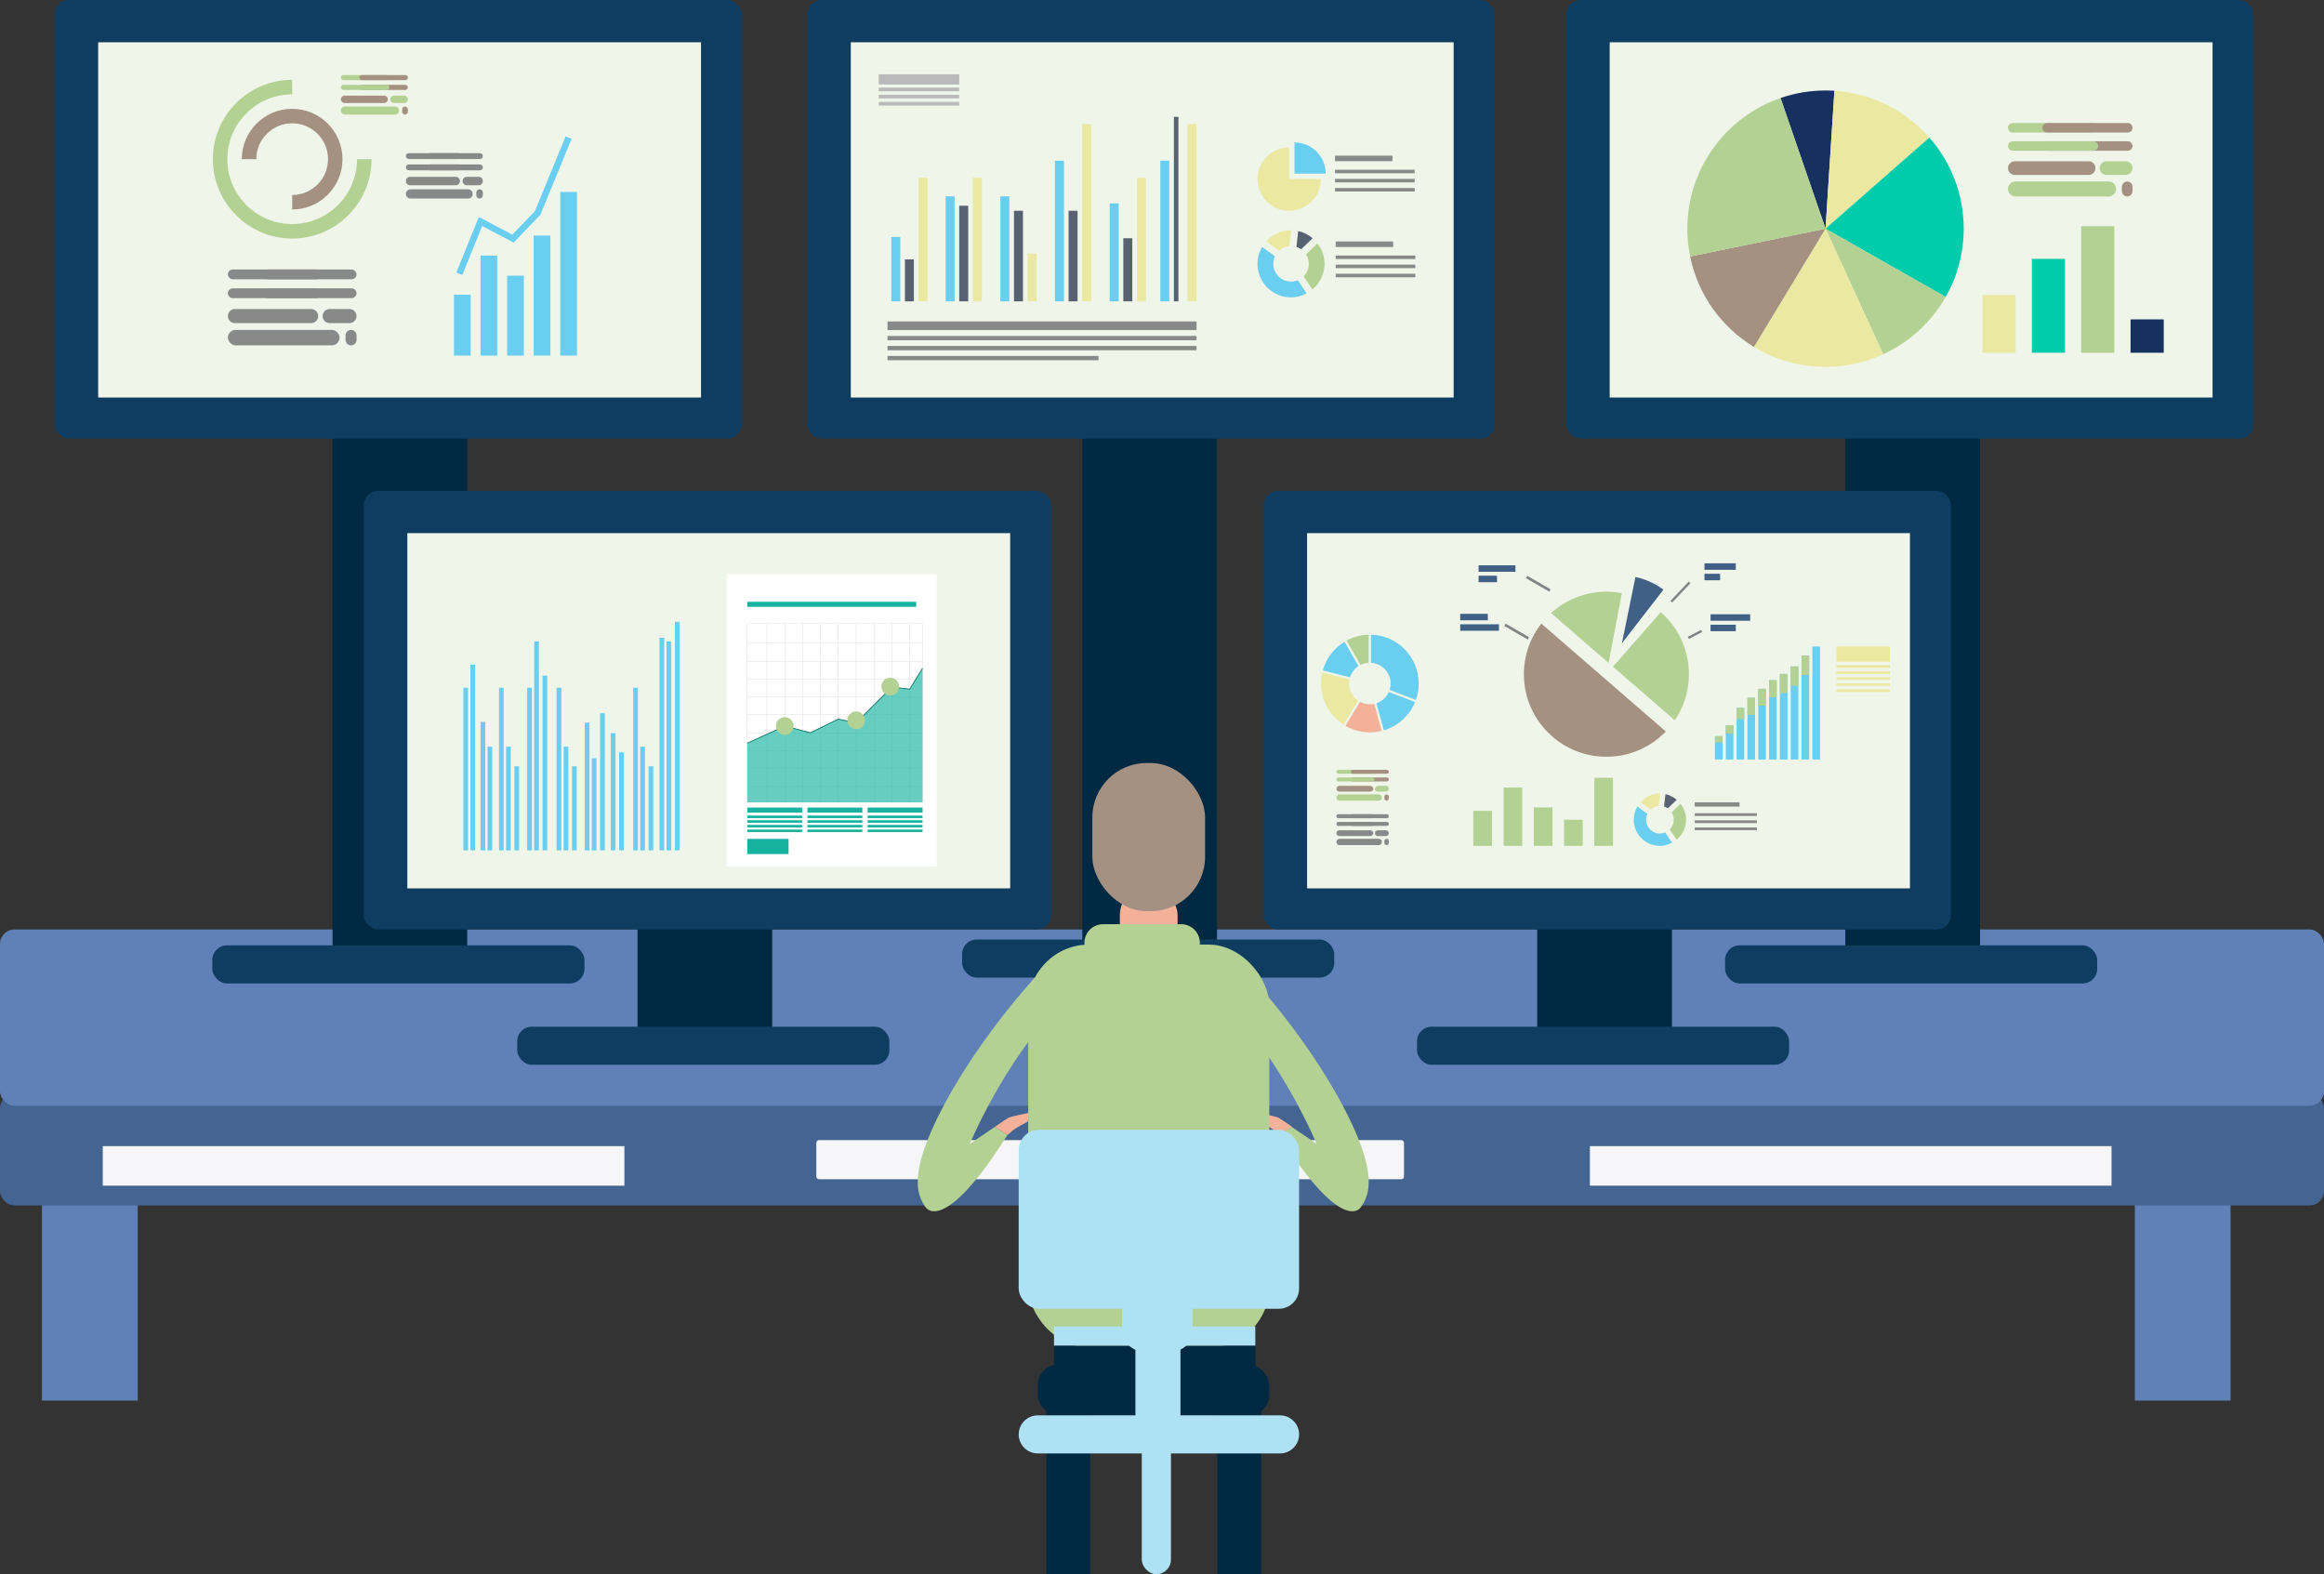 <?xml version="1.0" encoding="UTF-8"?>
<svg xmlns="http://www.w3.org/2000/svg" id="Layer_1" viewBox="0 0 738.23 500">
  <rect x="0" y="0" width="738.23" height="500" fill="#333333" stroke="none"/>
  <defs>
    <style>.cls-1{stroke-width:.06px;}.cls-1,.cls-2,.cls-3{opacity:.39;stroke:#393640;}.cls-1,.cls-2,.cls-3,.cls-4{fill:none;stroke-miterlimit:10;}.cls-5{fill:#f4b19a;}.cls-6{fill:#f6f6f8;}.cls-7{fill:#00ccab;}.cls-8{fill:#012942;}.cls-9{fill:#ebe9a1;}.cls-10{fill:#fff;}.cls-11{fill:#eff5e9;}.cls-12{fill:#6acef0;}.cls-13{fill:#848484;}.cls-14{fill:#b4d194;}.cls-15{fill:#bababa;}.cls-16{fill:#aee1f3;}.cls-17{fill:#a49182;}.cls-18{fill:#163160;}.cls-19{fill:#416086;}.cls-20{fill:#0e3d61;}.cls-21{fill:#446491;}.cls-22,.cls-23{fill:#18b3a0;}.cls-24{fill:#0d3d60;}.cls-25{fill:#898989;}.cls-26{fill:#586172;}.cls-27{fill:#576272;}.cls-28{fill:#5f81b7;}.cls-2{stroke-width:.06px;}.cls-3{stroke-width:.06px;}.cls-4{stroke:#006959;stroke-width:.24px;}.cls-23{opacity:.66;}</style>
  </defs>
  <rect class="cls-28" x="678.15" y="325.18" width="30.4" height="119.67"></rect>
  <rect class="cls-28" x="13.34" y="325.18" width="30.4" height="119.67"></rect>
  <rect class="cls-21" y="347.4" width="738.23" height="35.47" rx="4.61" ry="4.61"></rect>
  <rect class="cls-28" y="295.21" width="738.23" height="56" rx="4.61" ry="4.61"></rect>
  <rect class="cls-8" x="202.5" y="286.57" width="42.79" height="46.82" rx="4.61" ry="4.61"></rect>
  <rect class="cls-8" x="105.63" y="130.91" width="42.79" height="176.64" rx="4.61" ry="4.61"></rect>
  <rect class="cls-20" x="67.45" y="300.26" width="118.2" height="12.09" rx="4.61" ry="4.61"></rect>
  <rect class="cls-20" x="115.57" y="155.9" width="218.36" height="139.31" rx="4.61" ry="4.61"></rect>
  <rect class="cls-20" x="164.31" y="326.1" width="118.2" height="12.09" rx="4.61" ry="4.61"></rect>
  <rect class="cls-11" x="129.39" y="169.33" width="191.5" height="112.83"></rect>
  <rect class="cls-20" x="17.36" width="218.36" height="139.31" rx="4.61" ry="4.61"></rect>
  <rect class="cls-11" x="31.18" y="13.43" width="191.5" height="112.83"></rect>
  <rect class="cls-10" x="230.84" y="182.31" width="66.72" height="92.94"></rect>
  <rect class="cls-22" x="237.37" y="191.14" width="53.67" height="1.6"></rect>
  <rect class="cls-3" x="237.37" y="198.12" width="55.67" height="56.7"></rect>
  <line class="cls-1" x1="237.37" y1="204.3" x2="293.04" y2="204.3"></line>
  <line class="cls-1" x1="237.37" y1="209.98" x2="293.04" y2="209.98"></line>
  <line class="cls-1" x1="237.37" y1="215.67" x2="293.04" y2="215.67"></line>
  <line class="cls-1" x1="237.37" y1="221.36" x2="293.04" y2="221.36"></line>
  <line class="cls-1" x1="237.37" y1="227.04" x2="293.04" y2="227.04"></line>
  <line class="cls-1" x1="237.37" y1="232.73" x2="293.04" y2="232.73"></line>
  <line class="cls-1" x1="237.37" y1="238.42" x2="293.04" y2="238.42"></line>
  <line class="cls-1" x1="237.37" y1="244.1" x2="293.04" y2="244.1"></line>
  <line class="cls-1" x1="237.37" y1="249.79" x2="293.04" y2="249.79"></line>
  <line class="cls-2" x1="243.61" y1="198.12" x2="243.61" y2="254.82"></line>
  <line class="cls-2" x1="249.28" y1="198.12" x2="249.28" y2="254.82"></line>
  <line class="cls-2" x1="254.96" y1="198.12" x2="254.96" y2="254.82"></line>
  <line class="cls-2" x1="260.63" y1="198.12" x2="260.63" y2="254.82"></line>
  <line class="cls-2" x1="266.3" y1="198.12" x2="266.3" y2="254.82"></line>
  <line class="cls-2" x1="271.97" y1="198.12" x2="271.97" y2="254.82"></line>
  <line class="cls-2" x1="277.65" y1="198.12" x2="277.65" y2="254.82"></line>
  <line class="cls-2" x1="283.32" y1="198.12" x2="283.32" y2="254.82"></line>
  <line class="cls-2" x1="288.99" y1="198.12" x2="288.99" y2="254.82"></line>
  <polygon class="cls-23" points="237.37 236.07 249.28 230.6 257.41 232.73 266.3 228.4 271.97 229.59 283.32 218.22 288.99 218.87 293.04 212.26 293.04 254.82 237.37 254.82 237.37 236.07"></polygon>
  <polyline class="cls-4" points="237.37 236.07 249.28 230.6 257.41 232.73 266.3 228.4 271.97 229.59 283.32 218.22 288.99 218.87 293.04 212.26"></polyline>
  <rect class="cls-22" x="237.37" y="266.44" width="13.12" height="4.83"></rect>
  <rect class="cls-22" x="237.37" y="256.49" width="17.44" height="1.6"></rect>
  <rect class="cls-22" x="237.37" y="259.04" width="17.44" height=".8"></rect>
  <rect class="cls-22" x="237.37" y="260.52" width="17.44" height=".8"></rect>
  <rect class="cls-22" x="237.37" y="262" width="17.44" height=".8"></rect>
  <rect class="cls-22" x="237.37" y="263.48" width="17.44" height=".8"></rect>
  <rect class="cls-22" x="256.49" y="256.49" width="17.44" height="1.6"></rect>
  <rect class="cls-22" x="256.49" y="259.04" width="17.44" height=".8"></rect>
  <rect class="cls-22" x="256.49" y="260.52" width="17.44" height=".8"></rect>
  <rect class="cls-22" x="256.49" y="262" width="17.44" height=".8"></rect>
  <rect class="cls-22" x="256.49" y="263.48" width="17.44" height=".8"></rect>
  <rect class="cls-22" x="275.61" y="256.49" width="17.44" height="1.6"></rect>
  <rect class="cls-22" x="275.61" y="259.04" width="17.44" height=".8"></rect>
  <rect class="cls-22" x="275.61" y="260.52" width="17.44" height=".8"></rect>
  <rect class="cls-22" x="275.61" y="262" width="17.44" height=".8"></rect>
  <rect class="cls-22" x="275.61" y="263.48" width="17.44" height=".8"></rect>
  <circle class="cls-14" cx="249.28" cy="230.6" r="2.82"></circle>
  <circle class="cls-14" cx="271.97" cy="228.78" r="2.82"></circle>
  <circle class="cls-14" cx="282.78" cy="218.06" r="2.82" transform="translate(24.55 464.7) rotate(-81.32)"></circle>
  <rect class="cls-6" x="259.31" y="362.12" width="186.68" height="12.43" rx=".85" ry=".85"></rect>
  <rect class="cls-8" x="343.81" y="129.07" width="42.79" height="176.64" rx="4.61" ry="4.61"></rect>
  <rect class="cls-20" x="305.62" y="298.41" width="118.2" height="12.09" rx="4.61" ry="4.61"></rect>
  <path class="cls-5" d="m410.49,357.92s-3.71-2.57-4.37-2.92-6.24-1.51-6.24-1.51v2.67s4.17,2.23,4.68,2.7c.5.47,1.9,1.61,1.9,1.61l4.03-2.55Z"></path>
  <rect class="cls-5" x="355.73" y="281.47" width="18.34" height="38.89" rx="9.17" ry="9.17"></rect>
  <rect class="cls-14" x="326.61" y="300.01" width="76.58" height="128.04" rx="19.35" ry="19.35"></rect>
  <path class="cls-14" d="m328.83,310.39s-17.26,18.51-29.09,40.81c-11.82,22.3-8.06,28.62-5.91,31.98,2.15,3.36,9.81,3.36,26.2-22.71l-4.03-2.55-7.93,5.37s11.02-26.33,27.68-42.99l-6.92-9.91Z"></path>
  <path class="cls-14" d="m397.47,310.39s17.26,18.51,29.09,40.81c11.82,22.3,8.06,28.62,5.91,31.98-2.15,3.36-9.81,3.36-26.2-22.71l4.03-2.55,7.93,5.37s-11.02-26.33-27.68-42.99l6.92-9.91Z"></path>
  <rect class="cls-8" x="329.64" y="433.42" width="73.55" height="16.12" rx="6.45" ry="6.45"></rect>
  <rect class="cls-8" x="332.39" y="443.1" width="13.94" height="56.9"></rect>
  <rect class="cls-8" x="386.7" y="443.1" width="13.94" height="56.9"></rect>
  <rect class="cls-8" x="334.81" y="427.38" width="63.95" height="8.73"></rect>
  <path class="cls-14" d="m375.23,305.36h-24.85c-3.25,0-5.91-2.66-5.91-5.91h0c0-3.25,2.66-5.91,5.91-5.91h24.85c3.25,0,5.91,2.66,5.91,5.91h0c0,3.25-2.66,5.91-5.91,5.91Z"></path>
  <rect class="cls-17" x="346.99" y="242.35" width="35.81" height="47.05" rx="17.27" ry="17.27"></rect>
  <rect class="cls-16" x="323.59" y="358.86" width="89.07" height="56.83" rx="6.45" ry="6.45"></rect>
  <rect class="cls-16" x="356.44" y="376.59" width="22.37" height="52.6" rx="6.45" ry="6.45"></rect>
  <rect class="cls-16" x="362.69" y="456.6" width="9.27" height="43.4" rx="4.64" ry="4.64"></rect>
  <rect class="cls-16" x="334.81" y="421.33" width="63.95" height="6.05"></rect>
  <path class="cls-16" d="m406.62,461.64h-76.98c-3.33,0-6.05-2.72-6.05-6.05h0c0-3.33,2.72-6.05,6.05-6.05h76.98c3.33,0,6.05,2.72,6.05,6.05h0c0,3.33-2.72,6.05-6.05,6.05Z"></path>
  <rect class="cls-16" x="360.67" y="424.35" width="14.31" height="35.77"></rect>
  <path class="cls-5" d="m316,357.92s3.71-2.57,4.37-2.92c.65-.35,6.24-1.51,6.24-1.51v2.67s-4.17,2.23-4.68,2.7c-.5.47-1.9,1.61-1.9,1.61l-4.03-2.55Z"></path>
  <rect class="cls-20" x="256.45" width="218.36" height="139.31" rx="4.61" ry="4.61"></rect>
  <rect class="cls-11" x="270.26" y="13.43" width="191.5" height="112.83"></rect>
  <rect class="cls-15" x="279.12" y="23.6" width="25.58" height="3.24"></rect>
  <rect class="cls-15" x="279.12" y="27.82" width="25.58" height="1.16"></rect>
  <rect class="cls-15" x="279.12" y="30.1" width="25.58" height="1.16"></rect>
  <rect class="cls-15" x="279.12" y="32.38" width="25.58" height="1.16"></rect>
  <rect class="cls-8" x="586.17" y="130.91" width="42.79" height="176.64" rx="4.61" ry="4.61"></rect>
  <rect class="cls-20" x="547.98" y="300.26" width="118.2" height="12.09" rx="4.61" ry="4.61"></rect>
  <rect class="cls-24" x="497.52" width="218.36" height="139.31" rx="4.61" ry="4.61"></rect>
  <rect class="cls-8" x="488.31" y="286.58" width="42.79" height="46.82" rx="4.61" ry="4.61"></rect>
  <rect class="cls-20" x="401.38" y="155.9" width="218.36" height="139.31" rx="4.61" ry="4.61"></rect>
  <rect class="cls-20" x="450.12" y="326.1" width="118.2" height="12.09" rx="4.61" ry="4.61"></rect>
  <rect class="cls-11" x="415.2" y="169.33" width="191.5" height="112.83"></rect>
  <path class="cls-12" d="m441.74,217.1c0,.71-.11,1.38-.32,2.02l8.34,3.19c.58-1.63.9-3.38.9-5.21,0-8.45-6.76-15.32-15.16-15.51v8.93c3.48.19,6.24,3.06,6.24,6.58Z"></path>
  <path class="cls-14" d="m434.78,210.52v-8.93c-2.55.06-4.95.73-7.06,1.87l4.45,7.74c.79-.4,1.68-.64,2.61-.69Z"></path>
  <path class="cls-5" d="m435.14,223.7c-1.13,0-2.19-.29-3.12-.79l-4.64,7.62c2.28,1.32,4.93,2.08,7.76,2.08,1.3,0,2.55-.16,3.76-.46l-2.36-8.61c-.45.1-.92.15-1.4.15Z"></path>
  <path class="cls-12" d="m437.23,223.36l2.36,8.61c4.51-1.35,8.15-4.68,9.92-8.99l-8.34-3.19c-.75,1.68-2.18,2.98-3.94,3.57Z"></path>
  <path class="cls-9" d="m428.54,217.1c0-.44.05-.87.13-1.29l-8.64-2.21c-.26,1.12-.4,2.29-.4,3.49,0,5.48,2.85,10.3,7.14,13.06l4.64-7.62c-1.73-1.19-2.87-3.18-2.87-5.44Z"></path>
  <path class="cls-12" d="m431.55,211.57l-4.45-7.74c-3.33,2.02-5.83,5.26-6.91,9.09l8.64,2.21c.46-1.48,1.44-2.73,2.71-3.56Z"></path>
  <rect class="cls-12" x="544.76" y="233.8" width="2.42" height="7.43"></rect>
  <rect class="cls-12" x="548.2" y="230.35" width="2.42" height="10.88"></rect>
  <rect class="cls-12" x="551.64" y="224.84" width="2.42" height="16.4"></rect>
  <rect class="cls-12" x="555.08" y="221.63" width="2.42" height="19.6"></rect>
  <rect class="cls-12" x="558.52" y="218.85" width="2.42" height="22.39"></rect>
  <rect class="cls-12" x="561.95" y="216.05" width="2.42" height="25.19"></rect>
  <rect class="cls-12" x="565.39" y="214.03" width="2.42" height="27.21"></rect>
  <rect class="cls-12" x="568.83" y="211.68" width="2.42" height="29.55"></rect>
  <rect class="cls-12" x="572.27" y="208.22" width="2.42" height="33.01"></rect>
  <rect class="cls-12" x="575.71" y="205.35" width="2.42" height="35.89"></rect>
  <rect class="cls-14" x="544.76" y="233.8" width="2.42" height="1.99"></rect>
  <rect class="cls-14" x="548.2" y="230.35" width="2.42" height="2.68"></rect>
  <rect class="cls-14" x="551.64" y="224.84" width="2.42" height="3.55"></rect>
  <rect class="cls-14" x="555.08" y="221.63" width="2.42" height="5.41"></rect>
  <rect class="cls-14" x="558.52" y="218.73" width="2.42" height="5.41"></rect>
  <rect class="cls-14" x="561.95" y="216.03" width="2.42" height="5.41"></rect>
  <rect class="cls-14" x="565.39" y="214.03" width="2.42" height="6.16"></rect>
  <rect class="cls-14" x="568.83" y="211.68" width="2.42" height="6.16"></rect>
  <rect class="cls-14" x="572.27" y="208.22" width="2.42" height="6.16"></rect>
  <rect class="cls-9" x="583.34" y="205.32" width="16.99" height="4.85"></rect>
  <rect class="cls-9" x="583.34" y="211.26" width="16.99" height=".85"></rect>
  <rect class="cls-9" x="583.34" y="213.18" width="16.99" height=".85"></rect>
  <rect class="cls-9" x="583.34" y="215.1" width="16.99" height=".85"></rect>
  <rect class="cls-9" x="583.34" y="217.02" width="16.99" height=".85"></rect>
  <rect class="cls-9" x="583.34" y="218.94" width="16.99" height=".85"></rect>
  <rect class="cls-19" x="541.43" y="178.92" width="9.95" height="2.06"></rect>
  <rect class="cls-19" x="541.43" y="182.24" width="4.97" height="2.06"></rect>
  <rect class="cls-19" x="469.68" y="179.55" width="11.7" height="2.06"></rect>
  <rect class="cls-19" x="469.68" y="182.86" width="5.85" height="2.06"></rect>
  <rect class="cls-19" x="463.84" y="194.96" width="8.77" height="2.06"></rect>
  <rect class="cls-19" x="463.84" y="198.28" width="12.3" height="2.06"></rect>
  <rect class="cls-19" x="543.36" y="195.1" width="12.59" height="2.06"></rect>
  <rect class="cls-19" x="543.36" y="198.42" width="8.02" height="2.06"></rect>
  <path class="cls-14" d="m515.21,188.4c-1.59-.3-3.24-.47-4.92-.47-6.77,0-12.94,2.57-17.6,6.78l18.28,15.84,4.23-22.16Z"></path>
  <path class="cls-17" d="m484.07,214.14c0,14.48,11.74,26.22,26.22,26.22,7.41,0,14.09-3.08,18.86-8.02l-39.56-34.28c-3.45,4.44-5.52,10.02-5.52,16.08Z"></path>
  <path class="cls-14" d="m532.01,228.78c2.82-4.18,4.49-9.21,4.49-14.64,0-7.86-3.46-14.9-8.94-19.71l-15.19,17.33,19.64,17.02Z"></path>
  <rect class="cls-13" x="529.6" y="187.66" width="8.42" height=".76" transform="translate(30.1 446.08) rotate(-46.53)"></rect>
  <polygon class="cls-13" points="477.91 198.85 485.33 203.14 485.68 202.36 478.26 198.07 477.91 198.85"></polygon>
  <polygon class="cls-13" points="484.75 183.65 492.17 187.94 492.52 187.16 485.11 182.86 484.75 183.65"></polygon>
  <rect class="cls-13" x="536.05" y="201.14" width="4.76" height=".76" transform="translate(-32.22 271.37) rotate(-27.5)"></rect>
  <rect class="cls-14" x="468" y="257.53" width="5.92" height="11.13"></rect>
  <rect class="cls-14" x="477.62" y="250.14" width="5.92" height="18.52"></rect>
  <rect class="cls-14" x="487.23" y="256.45" width="5.92" height="12.21"></rect>
  <rect class="cls-14" x="496.84" y="260.35" width="5.92" height="8.31"></rect>
  <rect class="cls-14" x="506.45" y="247.04" width="5.92" height="21.62"></rect>
  <path class="cls-19" d="m519.51,183.27l-4.3,21.04,13.18-17.01s-3.29-2.82-8.87-4.03Z"></path>
  <path class="cls-14" d="m435.94,245.76h-10.79c-.35,0-.63-.28-.63-.63h0c0-.35.28-.63.63-.63h10.79c.35,0,.63.28.63.63h0c0,.35-.28.63-.63.63Z"></path>
  <path class="cls-17" d="m440.54,245.76h-10.79c-.35,0-.63-.28-.63-.63h0c0-.35.28-.63.63-.63h10.79c.35,0,.63.28.63.63h0c0,.35-.28.63-.63.63Z"></path>
  <path class="cls-17" d="m440.54,248.2h-10.79c-.35,0-.63-.28-.63-.63h0c0-.35.28-.63.63-.63h10.79c.35,0,.63.28.63.63h0c0,.35-.28.63-.63.63Z"></path>
  <path class="cls-14" d="m435.94,248.2h-10.79c-.35,0-.63-.28-.63-.63h0c0-.35.28-.63.63-.63h10.79c.35,0,.63.28.63.63h0c0,.35-.28.63-.63.63Z"></path>
  <path class="cls-17" d="m435.3,251.43h-9.87c-.5,0-.91-.41-.91-.91h0c0-.5.41-.91.91-.91h9.87c.5,0,.91.41.91.91h0c0,.5-.41.91-.91.91Z"></path>
  <path class="cls-14" d="m440.25,251.43h-2.57c-.5,0-.91-.41-.91-.91h0c0-.5.41-.91.91-.91h2.57c.5,0,.91.41.91.91h0c0,.5-.41.91-.91.91Z"></path>
  <path class="cls-14" d="m437.97,254.31h-12.45c-.55,0-1-.45-1-1h0c0-.55.45-1,1-1h12.45c.55,0,1,.45,1,1h0c0,.55-.45,1-1,1Z"></path>
  <path class="cls-17" d="m440.46,254.31h0c-.39,0-.71-.32-.71-.71v-.58c0-.39.32-.71.71-.71h0c.39,0,.71.32.71.71v.58c0,.39-.32.71-.71.71Z"></path>
  <path class="cls-25" d="m435.94,259.87h-10.79c-.35,0-.63-.28-.63-.63h0c0-.35.28-.63.63-.63h10.79c.35,0,.63.28.63.63h0c0,.35-.28.63-.63.63Z"></path>
  <path class="cls-25" d="m440.54,259.87h-10.79c-.35,0-.63-.28-.63-.63h0c0-.35.28-.63.63-.63h10.79c.35,0,.63.28.63.63h0c0,.35-.28.63-.63.63Z"></path>
  <path class="cls-25" d="m440.54,262.31h-10.79c-.35,0-.63-.28-.63-.63h0c0-.35.28-.63.63-.63h10.79c.35,0,.63.28.63.63h0c0,.35-.28.63-.63.63Z"></path>
  <path class="cls-25" d="m435.94,262.31h-10.79c-.35,0-.63-.28-.63-.63h0c0-.35.28-.63.63-.63h10.79c.35,0,.63.28.63.63h0c0,.35-.28.63-.63.63Z"></path>
  <path class="cls-25" d="m435.3,265.54h-9.87c-.5,0-.91-.41-.91-.91h0c0-.5.41-.91.91-.91h9.87c.5,0,.91.41.91.91h0c0,.5-.41.91-.91.91Z"></path>
  <path class="cls-25" d="m440.25,265.54h-2.57c-.5,0-.91-.41-.91-.91h0c0-.5.41-.91.91-.91h2.57c.5,0,.91.41.91.91h0c0,.5-.41.91-.91.91Z"></path>
  <path class="cls-25" d="m437.97,268.42h-12.45c-.55,0-1-.45-1-1h0c0-.55.45-1,1-1h12.45c.55,0,1,.45,1,1h0c0,.55-.45,1-1,1Z"></path>
  <path class="cls-25" d="m440.46,268.42h0c-.39,0-.71-.32-.71-.71v-.58c0-.39.32-.71.71-.71h0c.39,0,.71.32.71.71v.58c0,.39-.32.71-.71.71Z"></path>
  <path class="cls-14" d="m531.68,260.35c0,1.21-.49,2.31-1.28,3.1l2.18,3.25c1.83-1.52,3.01-3.79,3.01-6.36,0-1.92-.68-3.66-1.77-5.07l-2.84,2.72c.43.68.69,1.48.69,2.35Z"></path>
  <path class="cls-27" d="m529.79,256.74l2.83-2.71c-1.02-.86-2.23-1.5-3.58-1.8l-.43,3.94c.42.13.82.32,1.18.56Z"></path>
  <path class="cls-12" d="m527.28,264.75c-2.43,0-4.4-1.97-4.4-4.4,0-.66.16-1.28.42-1.84l-3.17-2.32c-.72,1.23-1.16,2.64-1.16,4.16,0,4.59,3.72,8.31,8.31,8.31,1.4,0,2.7-.38,3.86-.99l-2.18-3.26c-.52.21-1.08.33-1.68.33Z"></path>
  <path class="cls-9" d="m526.88,255.99l.43-3.95s-.02,0-.03,0c-2.44,0-4.61,1.07-6.14,2.75l3.18,2.33c.69-.63,1.57-1.03,2.56-1.12Z"></path>
  <rect class="cls-25" x="538.34" y="254.82" width="14.24" height="1.37"></rect>
  <rect class="cls-25" x="538.34" y="258.3" width="19.72" height=".87"></rect>
  <rect class="cls-25" x="538.34" y="260.56" width="19.72" height=".87"></rect>
  <rect class="cls-25" x="538.34" y="262.81" width="19.72" height=".87"></rect>
  <rect class="cls-11" x="511.33" y="13.43" width="191.5" height="112.83"></rect>
  <path class="cls-18" d="m582.71,28.84c-.93-.06-1.87-.1-2.82-.1-5.01,0-9.81.85-14.3,2.39l14.3,41.5,2.82-43.8Z"></path>
  <path class="cls-9" d="m612.88,43.69c-7.46-8.5-18.16-14.09-30.17-14.86l-2.82,43.8,32.99-28.94Z"></path>
  <path class="cls-7" d="m618.04,94.33c3.65-6.4,5.74-13.8,5.74-21.7,0-11.09-4.12-21.21-10.91-28.94l-32.99,28.94,38.15,21.7Z"></path>
  <path class="cls-14" d="m618.04,94.33l-38.15-21.7,18.32,39.89c8.36-3.85,15.3-10.24,19.83-18.19Z"></path>
  <path class="cls-9" d="m557.15,110.19c6.63,4.02,14.41,6.34,22.74,6.34,6.54,0,12.74-1.44,18.32-4.01l-18.32-39.89-22.74,37.56Z"></path>
  <path class="cls-17" d="m536.88,81.47c2.48,12.16,10,22.49,20.27,28.72l22.74-37.56-43.01,8.83Z"></path>
  <path class="cls-14" d="m565.59,31.13c-17.22,5.93-29.6,22.27-29.6,41.5,0,3.03.31,5.98.89,8.83l43.01-8.83-14.3-41.5Z"></path>
  <rect class="cls-9" x="629.74" y="93.71" width="10.54" height="18.33"></rect>
  <rect class="cls-7" x="645.42" y="82.22" width="10.54" height="29.82"></rect>
  <rect class="cls-14" x="661.1" y="71.84" width="10.54" height="40.2"></rect>
  <rect class="cls-18" x="676.78" y="101.44" width="10.54" height="10.6"></rect>
  <path class="cls-14" d="m664.98,42.08h-25.63c-.83,0-1.5-.68-1.5-1.5h0c0-.83.68-1.5,1.5-1.5h25.63c.83,0,1.5.68,1.5,1.5h0c0,.83-.68,1.5-1.5,1.5Z"></path>
  <path class="cls-17" d="m675.9,42.08h-25.63c-.83,0-1.5-.68-1.5-1.5h0c0-.83.68-1.5,1.5-1.5h25.63c.83,0,1.5.68,1.5,1.5h0c0,.83-.68,1.5-1.5,1.5Z"></path>
  <path class="cls-17" d="m675.9,47.87h-25.63c-.83,0-1.5-.68-1.5-1.5h0c0-.83.68-1.5,1.5-1.5h25.63c.83,0,1.5.68,1.5,1.5h0c0,.83-.68,1.5-1.5,1.5Z"></path>
  <path class="cls-14" d="m664.98,47.87h-25.63c-.83,0-1.5-.68-1.5-1.5h0c0-.83.68-1.5,1.5-1.5h25.63c.83,0,1.5.68,1.5,1.5h0c0,.83-.68,1.5-1.5,1.5Z"></path>
  <path class="cls-17" d="m663.46,55.56h-23.44c-1.19,0-2.17-.98-2.17-2.17h0c0-1.19.98-2.17,2.17-2.17h23.44c1.19,0,2.17.98,2.17,2.17h0c0,1.19-.98,2.17-2.17,2.17Z"></path>
  <path class="cls-14" d="m675.24,55.56h-6.1c-1.19,0-2.17-.98-2.17-2.17h0c0-1.19.98-2.17,2.17-2.17h6.1c1.19,0,2.17.98,2.17,2.17h0c0,1.19-.98,2.17-2.17,2.17Z"></path>
  <path class="cls-14" d="m669.81,62.4h-29.59c-1.31,0-2.38-1.07-2.38-2.38h0c0-1.31,1.07-2.38,2.38-2.38h29.59c1.31,0,2.38,1.07,2.38,2.38h0c0,1.31-1.07,2.38-2.38,2.38Z"></path>
  <path class="cls-17" d="m675.72,62.4h0c-.93,0-1.69-.76-1.69-1.69v-1.37c0-.93.76-1.69,1.69-1.69h0c.93,0,1.69.76,1.69,1.69v1.37c0,.93-.76,1.69-1.69,1.69Z"></path>
  <rect class="cls-25" x="72.38" y="85.59" width="29.59" height="3.11" rx="1.55" ry="1.55"></rect>
  <rect class="cls-25" x="83.66" y="85.59" width="29.59" height="3.11" rx="1.55" ry="1.55"></rect>
  <path class="cls-25" d="m111.7,94.69h-26.48c-.85,0-1.55-.7-1.55-1.55h0c0-.85.7-1.55,1.55-1.55h26.48c.85,0,1.55.7,1.55,1.55h0c0,.85-.7,1.55-1.55,1.55Z"></path>
  <path class="cls-25" d="m100.41,94.69h-26.48c-.85,0-1.55-.7-1.55-1.55h0c0-.85.7-1.55,1.55-1.55h26.48c.85,0,1.55.7,1.55,1.55h0c0,.85-.7,1.55-1.55,1.55Z"></path>
  <path class="cls-25" d="m98.84,102.63h-24.22c-1.23,0-2.24-1.01-2.24-2.24h0c0-1.23,1.01-2.24,2.24-2.24h24.22c1.23,0,2.24,1.01,2.24,2.24h0c0,1.23-1.01,2.24-2.24,2.24Z"></path>
  <path class="cls-25" d="m111.01,102.63h-6.3c-1.23,0-2.24-1.01-2.24-2.24h0c0-1.23,1.01-2.24,2.24-2.24h6.3c1.23,0,2.24,1.01,2.24,2.24h0c0,1.23-1.01,2.24-2.24,2.24Z"></path>
  <rect class="cls-25" x="72.38" y="104.78" width="35.48" height="4.91" rx="2.46" ry="2.46"></rect>
  <path class="cls-25" d="m111.51,109.7h0c-.96,0-1.75-.79-1.75-1.75v-1.42c0-.96.79-1.75,1.75-1.75h0c.96,0,1.75.79,1.75,1.75v1.42c0,.96-.79,1.75-1.75,1.75Z"></path>
  <path class="cls-25" d="m145.7,50.51h-15.84c-.51,0-.93-.42-.93-.93h0c0-.51.42-.93.93-.93h15.84c.51,0,.93.42.93.93h0c0,.51-.42.93-.93.93Z"></path>
  <path class="cls-25" d="m152.45,50.51h-15.84c-.51,0-.93-.42-.93-.93h0c0-.51.42-.93.93-.93h15.84c.51,0,.93.42.93.93h0c0,.51-.42.93-.93.93Z"></path>
  <path class="cls-25" d="m152.45,54.09h-15.84c-.51,0-.93-.42-.93-.93h0c0-.51.42-.93.93-.93h15.84c.51,0,.93.42.93.93h0c0,.51-.42.93-.93.93Z"></path>
  <path class="cls-25" d="m145.7,54.09h-15.84c-.51,0-.93-.42-.93-.93h0c0-.51.42-.93.93-.93h15.84c.51,0,.93.42.93.93h0c0,.51-.42.93-.93.93Z"></path>
  <path class="cls-25" d="m144.76,58.84h-14.49c-.74,0-1.34-.6-1.34-1.34h0c0-.74.6-1.34,1.34-1.34h14.49c.74,0,1.34.6,1.34,1.34h0c0,.74-.6,1.34-1.34,1.34Z"></path>
  <path class="cls-25" d="m152.04,58.84h-3.77c-.74,0-1.34-.6-1.34-1.34h0c0-.74.6-1.34,1.34-1.34h3.77c.74,0,1.34.6,1.34,1.34h0c0,.74-.6,1.34-1.34,1.34Z"></path>
  <path class="cls-25" d="m148.69,63.06h-18.28c-.81,0-1.47-.66-1.47-1.47h0c0-.81.66-1.47,1.47-1.47h18.28c.81,0,1.47.66,1.47,1.47h0c0,.81-.66,1.47-1.47,1.47Z"></path>
  <path class="cls-25" d="m152.34,63.06h0c-.57,0-1.04-.47-1.04-1.04v-.85c0-.57.47-1.04,1.04-1.04h0c.57,0,1.04.47,1.04,1.04v.85c0,.57-.47,1.04-1.04,1.04Z"></path>
  <path class="cls-14" d="m92.81,75.76c-13.9,0-25.2-11.31-25.2-25.2s11.31-25.21,25.2-25.21v4.61c-11.36,0-20.6,9.24-20.6,20.6s9.24,20.6,20.6,20.6,20.6-9.24,20.6-20.6h4.61c0,13.9-11.31,25.2-25.21,25.2Z"></path>
  <path class="cls-17" d="m92.81,66.55v-4.61c6.28,0,11.39-5.11,11.39-11.39s-5.11-11.39-11.39-11.39-11.39,5.11-11.39,11.39h-4.61c0-8.82,7.17-15.99,15.99-15.99s15.99,7.17,15.99,15.99-7.17,15.99-15.99,15.99Z"></path>
  <path class="cls-14" d="m122.88,25.45h-13.79c-.45,0-.81-.36-.81-.81h0c0-.45.36-.81.81-.81h13.79c.45,0,.81.36.81.81h0c0,.45-.36.81-.81.81Z"></path>
  <path class="cls-17" d="m128.76,25.45h-13.79c-.45,0-.81-.36-.81-.81h0c0-.45.36-.81.81-.81h13.79c.45,0,.81.36.81.81h0c0,.45-.36.81-.81.81Z"></path>
  <rect class="cls-17" x="114.15" y="26.95" width="15.41" height="1.62" rx=".81" ry=".81"></rect>
  <rect class="cls-14" x="108.28" y="26.95" width="15.41" height="1.62" rx=".81" ry=".81"></rect>
  <path class="cls-17" d="m122.06,32.71h-12.62c-.64,0-1.17-.53-1.17-1.17h0c0-.64.53-1.17,1.17-1.17h12.62c.64,0,1.17.53,1.17,1.17h0c0,.64-.53,1.17-1.17,1.17Z"></path>
  <path class="cls-14" d="m128.4,32.71h-3.28c-.64,0-1.17-.53-1.17-1.17h0c0-.64.53-1.17,1.17-1.17h3.28c.64,0,1.17.53,1.17,1.17h0c0,.64-.53,1.17-1.17,1.17Z"></path>
  <path class="cls-14" d="m125.48,36.39h-15.92c-.7,0-1.28-.58-1.28-1.28h0c0-.7.58-1.28,1.28-1.28h15.92c.7,0,1.28.58,1.28,1.28h0c0,.7-.58,1.28-1.28,1.28Z"></path>
  <rect class="cls-17" x="127.75" y="33.83" width="1.82" height="2.56" rx=".91" ry=".91"></rect>
  <rect class="cls-12" x="144.2" y="93.61" width="5.31" height="19.33"></rect>
  <rect class="cls-12" x="152.64" y="81.19" width="5.31" height="31.75"></rect>
  <rect class="cls-12" x="161.09" y="87.56" width="5.31" height="25.38"></rect>
  <rect class="cls-12" x="169.53" y="74.81" width="5.31" height="38.12"></rect>
  <rect class="cls-12" x="177.97" y="60.96" width="5.31" height="51.98"></rect>
  <polygon class="cls-12" points="146.85 87.33 144.95 86.56 152.12 68.92 162.74 74.51 169.88 67.13 179.68 43.31 181.57 44.09 171.62 68.27 163.15 77.03 153.17 71.79 146.85 87.33"></polygon>
  <rect class="cls-12" x="283.13" y="75.27" width="2.85" height="20.44"></rect>
  <rect class="cls-26" x="287.45" y="82.39" width="2.85" height="13.32"></rect>
  <rect class="cls-9" x="291.78" y="56.49" width="2.85" height="39.22"></rect>
  <rect class="cls-12" x="300.38" y="62.35" width="2.85" height="33.36"></rect>
  <rect class="cls-26" x="304.7" y="65.34" width="2.85" height="30.37"></rect>
  <rect class="cls-9" x="309.03" y="56.49" width="2.85" height="39.22"></rect>
  <rect class="cls-12" x="317.77" y="62.35" width="2.85" height="33.36"></rect>
  <rect class="cls-26" x="322.1" y="66.94" width="2.85" height="28.77"></rect>
  <rect class="cls-9" x="326.42" y="80.52" width="2.85" height="15.19"></rect>
  <rect class="cls-12" x="335.12" y="51.04" width="2.85" height="44.67"></rect>
  <rect class="cls-26" x="339.44" y="66.94" width="2.85" height="28.77"></rect>
  <rect class="cls-9" x="343.77" y="39.4" width="2.85" height="56.31"></rect>
  <rect class="cls-12" x="352.51" y="64.6" width="2.85" height="31.11"></rect>
  <rect class="cls-26" x="356.83" y="75.67" width="2.85" height="20.03"></rect>
  <rect class="cls-9" x="361.16" y="56.49" width="2.85" height="39.22"></rect>
  <rect class="cls-12" x="368.58" y="51.04" width="2.85" height="44.67"></rect>
  <rect class="cls-26" x="372.9" y="37.11" width="1.43" height="58.6"></rect>
  <rect class="cls-9" x="377.23" y="39.4" width="2.85" height="56.31"></rect>
  <rect class="cls-25" x="281.92" y="102.1" width="98.16" height="2.74"></rect>
  <rect class="cls-25" x="281.92" y="106.71" width="98.16" height="1.37"></rect>
  <rect class="cls-25" x="281.92" y="109.88" width="98.16" height="1.37"></rect>
  <rect class="cls-25" x="281.92" y="113.05" width="67.02" height="1.37"></rect>
  <path class="cls-14" d="m415.75,83.79c0,1.55-.63,2.96-1.64,3.98l2.79,4.17c2.34-1.96,3.86-4.86,3.86-8.15,0-2.46-.87-4.7-2.27-6.5l-3.64,3.49c.56.87.89,1.9.89,3.02Z"></path>
  <path class="cls-27" d="m413.33,79.16l3.63-3.48c-1.31-1.11-2.86-1.93-4.59-2.3l-.55,5.06c.54.17,1.06.41,1.51.72Z"></path>
  <path class="cls-12" d="m410.11,89.43c-3.12,0-5.64-2.53-5.64-5.64,0-.85.2-1.64.53-2.36l-4.07-2.98c-.92,1.58-1.48,3.38-1.48,5.34,0,5.89,4.77,10.66,10.66,10.66,1.8,0,3.46-.49,4.95-1.27l-2.8-4.18c-.66.27-1.39.43-2.15.43Z"></path>
  <path class="cls-9" d="m409.59,78.2l.55-5.07s-.02,0-.04,0c-3.13,0-5.92,1.37-7.87,3.52l4.08,2.98c.88-.81,2.02-1.32,3.28-1.44Z"></path>
  <rect class="cls-25" x="424.29" y="76.7" width="18.26" height="1.75"></rect>
  <rect class="cls-25" x="424.29" y="81.16" width="25.3" height="1.12"></rect>
  <rect class="cls-25" x="424.29" y="84.05" width="25.3" height="1.12"></rect>
  <rect class="cls-25" x="424.29" y="86.95" width="25.3" height="1.12"></rect>
  <path class="cls-9" d="m409.51,46.82c-5.56,0-10.06,4.5-10.06,10.06s4.5,10.06,10.06,10.06,10.06-4.5,10.06-10.06h-10.06v-10.06Z"></path>
  <path class="cls-12" d="m411.2,45.24v9.9h9.9c0-5.47-4.43-9.9-9.9-9.9Z"></path>
  <rect class="cls-25" x="424.07" y="49.45" width="18.26" height="1.75"></rect>
  <rect class="cls-25" x="424.07" y="53.91" width="25.3" height="1.12"></rect>
  <rect class="cls-25" x="424.07" y="56.81" width="25.3" height="1.12"></rect>
  <rect class="cls-25" x="424.07" y="59.71" width="25.3" height="1.12"></rect>
  <rect class="cls-12" x="147.18" y="218.45" width="1.49" height="51.64"></rect>
  <rect class="cls-12" x="149.42" y="211.08" width="1.49" height="59.01"></rect>
  <rect class="cls-12" x="152.65" y="229.29" width="1.49" height="40.8"></rect>
  <rect class="cls-12" x="154.88" y="237.15" width="1.49" height="32.94"></rect>
  <rect class="cls-12" x="158.52" y="218.45" width="1.49" height="51.64"></rect>
  <rect class="cls-12" x="160.76" y="237.15" width="1.49" height="32.94"></rect>
  <rect class="cls-12" x="163.4" y="243.4" width="1.49" height="26.69"></rect>
  <rect class="cls-12" x="167.46" y="218.45" width="1.49" height="51.64"></rect>
  <rect class="cls-12" x="169.69" y="203.72" width="1.49" height="66.37"></rect>
  <rect class="cls-12" x="172.34" y="214.6" width="1.49" height="55.49"></rect>
  <rect class="cls-12" x="209.5" y="202.55" width="1.49" height="67.55"></rect>
  <rect class="cls-12" x="211.73" y="203.72" width="1.49" height="66.37"></rect>
  <rect class="cls-12" x="214.38" y="197.51" width="1.49" height="72.58"></rect>
  <rect class="cls-12" x="176.81" y="218.45" width="1.49" height="51.64"></rect>
  <rect class="cls-12" x="179.05" y="237.15" width="1.49" height="32.94"></rect>
  <rect class="cls-12" x="181.69" y="243.4" width="1.49" height="26.69"></rect>
  <rect class="cls-12" x="194.02" y="232.85" width="1.49" height="37.24"></rect>
  <rect class="cls-12" x="196.67" y="238.96" width="1.49" height="31.13"></rect>
  <rect class="cls-12" x="201.14" y="218.45" width="1.49" height="51.64"></rect>
  <rect class="cls-12" x="203.38" y="237.15" width="1.49" height="32.94"></rect>
  <rect class="cls-12" x="206.02" y="243.4" width="1.49" height="26.69"></rect>
  <rect class="cls-12" x="185.75" y="229.52" width="1.49" height="40.57"></rect>
  <rect class="cls-12" x="187.98" y="240.84" width="1.49" height="29.25"></rect>
  <rect class="cls-12" x="190.63" y="226.5" width="1.49" height="43.59"></rect>
  <rect class="cls-6" x="32.64" y="364.03" width="165.7" height="12.56"></rect>
  <rect class="cls-6" x="505.04" y="364.03" width="165.7" height="12.56"></rect>
</svg>
